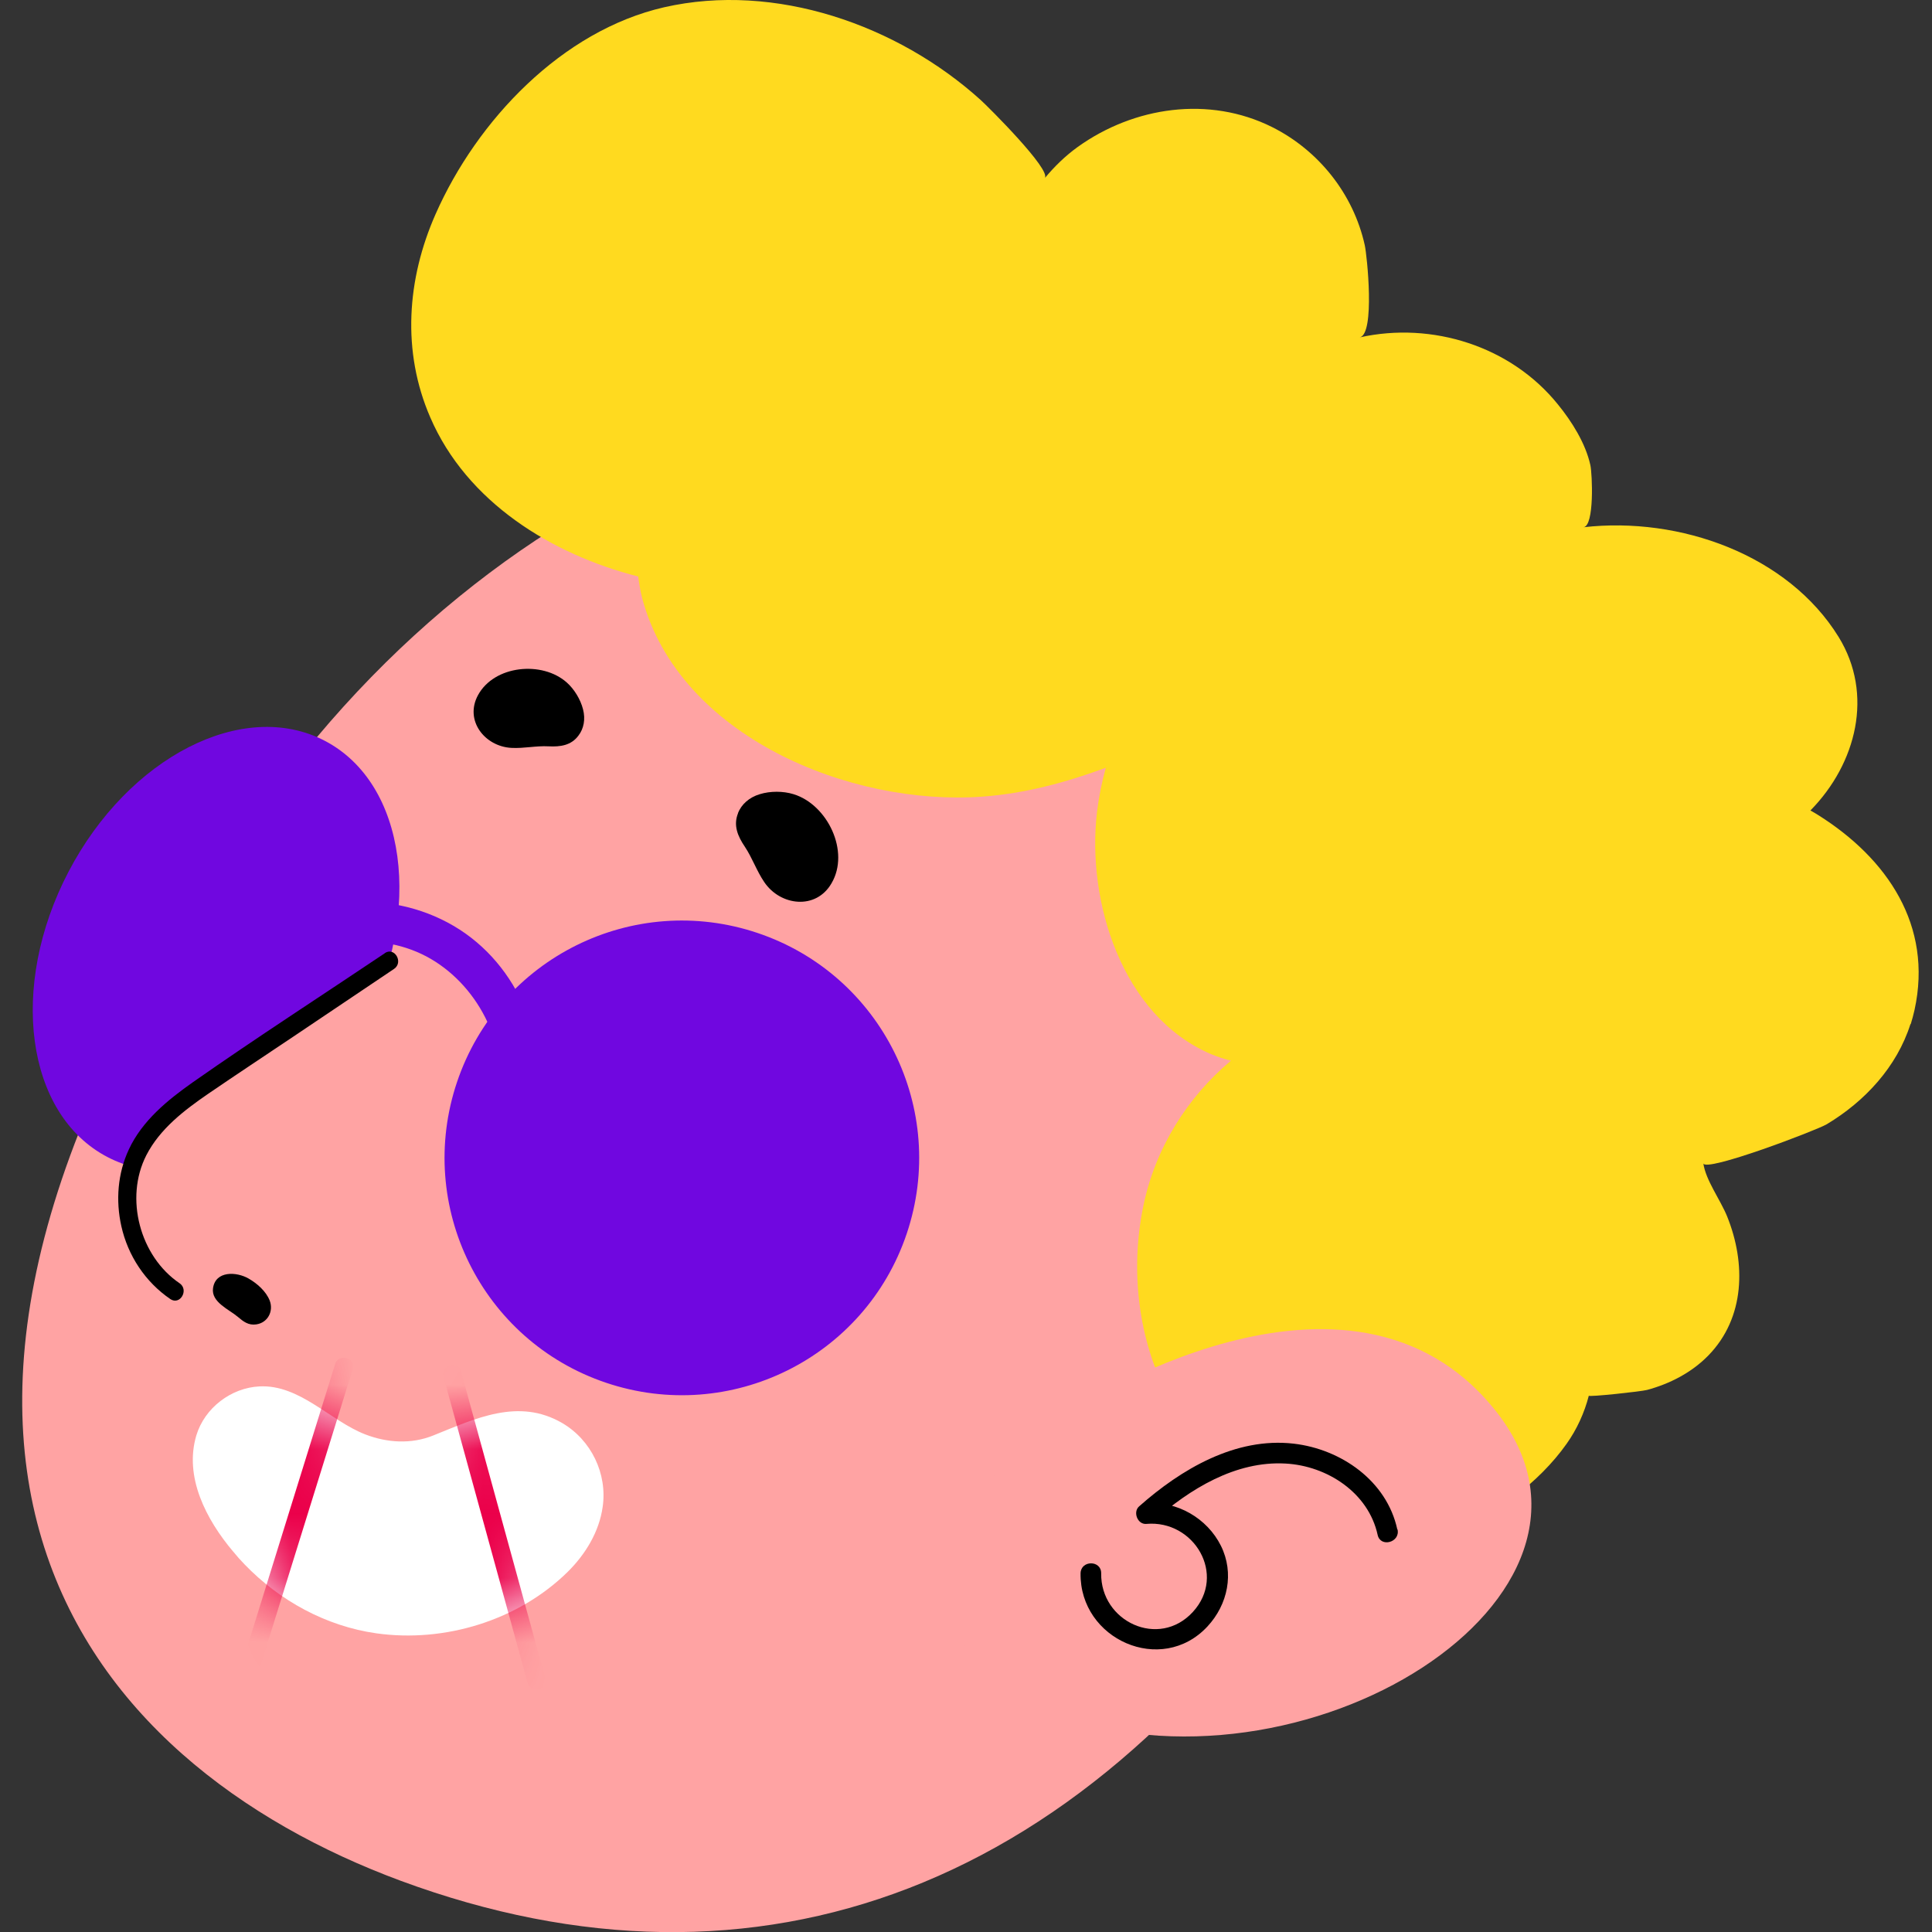 <svg width="30" height="30" viewBox="0 0 30 30" fill="none" xmlns="http://www.w3.org/2000/svg">
<rect x="0" y="0" width="30" height="30" fill="#333333" stroke="none"/>
<g clip-path="url(#clip0_166_888)">
<path d="M4.134 12.457C-3.062 22.453 1.34 27.398 6.223 29.205C11.76 31.253 16.921 29.352 20.638 23.533C24.355 17.713 24.847 10.852 19.873 7.676C14.899 4.498 8.168 6.855 4.134 12.459V12.457Z" fill="#FFA3A3"/>
<path d="M11.459 12.626C11.513 12.491 11.631 12.382 11.798 12.332C11.961 12.282 12.159 12.282 12.322 12.332C12.848 12.493 13.203 13.222 12.911 13.717C12.668 14.135 12.116 14.065 11.868 13.698C11.748 13.522 11.683 13.324 11.566 13.148C11.457 12.987 11.383 12.817 11.461 12.626H11.459Z" fill="black"/>
<path d="M8.983 11.421C9.064 11.315 9.094 11.169 9.053 11.013C9.014 10.861 8.918 10.702 8.801 10.598C8.42 10.258 7.675 10.328 7.422 10.795C7.209 11.189 7.529 11.591 7.94 11.613C8.136 11.624 8.325 11.578 8.52 11.589C8.699 11.598 8.87 11.576 8.983 11.421Z" fill="black"/>
<path d="M3.619 24.091C3.201 23.595 2.856 22.934 3.049 22.288C3.178 21.862 3.588 21.549 4.03 21.528C4.656 21.497 5.123 22.06 5.671 22.273C6.01 22.404 6.384 22.428 6.725 22.291C7.38 22.028 8.051 21.701 8.73 22.097C9.18 22.36 9.434 22.884 9.358 23.401C9.304 23.784 9.093 24.132 8.819 24.404C8.051 25.162 6.906 25.512 5.843 25.362C5.065 25.252 4.341 24.856 3.797 24.291C3.736 24.228 3.675 24.16 3.617 24.088L3.619 24.091Z" fill="white"/>
<mask id="mask0_166_888" style="mask-type:luminance" maskUnits="userSpaceOnUse" x="2" y="21" width="8" height="5">
<path d="M3.619 24.091C3.201 23.595 2.856 22.934 3.049 22.288C3.178 21.862 3.588 21.549 4.03 21.528C4.656 21.497 5.123 22.06 5.671 22.273C6.01 22.404 6.384 22.428 6.725 22.291C7.38 22.028 8.051 21.701 8.73 22.097C9.18 22.36 9.434 22.884 9.358 23.401C9.304 23.784 9.093 24.132 8.819 24.404C8.051 25.162 6.906 25.512 5.843 25.362C5.065 25.252 4.341 24.856 3.797 24.291C3.736 24.228 3.675 24.16 3.617 24.088L3.619 24.091Z" fill="white"/>
</mask>
<g mask="url(#mask0_166_888)">
<path d="M5.204 21.181C4.715 22.753 4.228 24.323 3.739 25.895C3.684 26.068 3.958 26.145 4.012 25.971C4.502 24.399 4.989 22.829 5.478 21.258C5.532 21.084 5.258 21.008 5.204 21.181Z" fill="#EB004A"/>
<path d="M6.886 21.375C7.321 22.962 7.758 24.547 8.193 26.134C8.241 26.31 8.515 26.236 8.467 26.058C8.032 24.471 7.595 22.886 7.16 21.299C7.113 21.123 6.839 21.197 6.886 21.375Z" fill="#EB004A"/>
</g>
<path d="M4.194 15.148C4.866 14.569 5.916 14.437 6.692 14.891C7.46 15.341 7.916 16.295 7.74 17.176C7.707 17.341 7.762 17.511 7.936 17.569C8.079 17.617 8.297 17.541 8.329 17.374C8.557 16.23 8.068 14.976 7.042 14.376C6.025 13.78 4.681 13.911 3.79 14.678C3.486 14.939 3.894 15.406 4.197 15.145L4.194 15.148Z" fill="#7007E0"/>
<path d="M5.647 15.932C4.714 17.717 2.932 18.628 1.666 17.965C0.401 17.304 0.131 15.321 1.064 13.536C1.997 11.752 3.779 10.841 5.045 11.504C6.31 12.165 6.579 14.147 5.647 15.932Z" fill="#7007E0"/>
<path d="M14.079 19.158C13.429 21.086 11.338 22.121 9.41 21.471C7.481 20.821 6.447 18.729 7.097 16.801C7.747 14.873 9.838 13.838 11.766 14.488C13.694 15.138 14.729 17.229 14.079 19.158Z" fill="#7007E0"/>
<path d="M2.716 20.05C2.016 19.587 1.766 18.556 2.173 17.822C2.432 17.359 2.888 17.046 3.327 16.75C4.234 16.141 5.14 15.533 6.045 14.924C6.045 14.924 6.41 17.613 5.653 19.041C4.897 20.467 2.714 20.05 2.714 20.05H2.716Z" fill="#FFA3A3"/>
<path d="M5.975 14.802C4.984 15.467 3.977 16.117 2.999 16.802C2.606 17.078 2.208 17.402 2.001 17.848C1.827 18.219 1.795 18.641 1.884 19.039C1.986 19.498 2.256 19.906 2.645 20.172C2.797 20.274 2.938 20.028 2.788 19.926C2.173 19.509 1.932 18.606 2.271 17.941C2.482 17.528 2.862 17.239 3.236 16.982C3.675 16.682 4.119 16.389 4.56 16.093C5.08 15.743 5.599 15.395 6.119 15.045C6.269 14.943 6.127 14.698 5.975 14.8V14.802Z" fill="black"/>
<path d="M3.528 19.785C3.639 19.768 3.767 19.8 3.858 19.852C3.991 19.928 4.132 20.05 4.189 20.198C4.25 20.361 4.158 20.539 3.98 20.565C3.858 20.583 3.78 20.522 3.693 20.448C3.558 20.333 3.276 20.22 3.308 20.002C3.328 19.865 3.419 19.802 3.528 19.785Z" fill="black"/>
<path d="M29.669 15.905C29.692 15.831 29.712 15.757 29.729 15.681C30.016 14.37 29.303 13.329 28.234 12.657C28.195 12.631 28.153 12.609 28.112 12.585C28.114 12.583 28.119 12.579 28.121 12.576C28.823 11.855 29.101 10.783 28.549 9.889C27.762 8.616 26.086 8.016 24.588 8.187C24.76 8.168 24.725 7.359 24.695 7.222C24.621 6.885 24.408 6.546 24.192 6.281C23.464 5.376 22.238 4.989 21.114 5.239C21.355 5.185 21.227 3.963 21.192 3.807C21.016 3.013 20.477 2.335 19.751 1.972C18.773 1.485 17.61 1.655 16.736 2.281C16.54 2.422 16.373 2.587 16.223 2.766C16.329 2.639 15.353 1.666 15.227 1.552C13.938 0.387 12.036 -0.28 10.312 0.113C8.727 0.476 7.408 1.866 6.764 3.324C6.318 4.333 6.236 5.457 6.682 6.483C7.249 7.796 8.564 8.609 9.91 8.952C9.925 9.068 9.945 9.183 9.973 9.294C10.549 11.439 13.205 12.52 15.253 12.37C15.916 12.322 16.551 12.15 17.171 11.922C17.108 12.148 17.062 12.379 17.034 12.611C16.871 13.996 17.421 15.774 18.799 16.366C18.903 16.409 19.008 16.444 19.114 16.47C18.436 17.039 17.938 17.829 17.753 18.729C17.549 19.722 17.669 20.796 18.145 21.7C18.392 22.168 18.738 22.576 19.218 22.811C19.51 22.955 19.816 23.022 20.129 23.05C20.179 23.133 20.234 23.215 20.29 23.294C20.816 24.007 21.712 24.113 22.499 23.813C23.192 23.548 23.899 23.024 24.327 22.418C24.486 22.194 24.603 21.937 24.671 21.672C24.664 21.696 25.488 21.607 25.575 21.583C25.931 21.487 26.268 21.313 26.527 21.048C27.099 20.461 27.112 19.616 26.819 18.889C26.712 18.626 26.486 18.326 26.449 18.063C26.471 18.213 28.216 17.548 28.366 17.457C28.958 17.102 29.455 16.566 29.666 15.9L29.669 15.905Z" fill="#FFDA1F"/>
<path d="M16.628 21.917C16.628 21.917 20.958 19.041 23.232 21.917C25.504 24.793 20.219 28.093 16.275 26.587C13.688 25.597 14.86 22.81 16.628 21.917Z" fill="#FFA3A3"/>
<path d="M21.697 23.748C21.534 22.995 20.825 22.502 20.088 22.417C19.184 22.313 18.338 22.815 17.688 23.391C17.588 23.478 17.664 23.676 17.801 23.663C18.543 23.598 19.051 24.454 18.523 25.03C17.995 25.606 17.088 25.18 17.099 24.43C17.101 24.224 16.784 24.224 16.779 24.43C16.764 25.456 18.034 26.024 18.749 25.256C19.066 24.915 19.169 24.426 18.958 24.002C18.747 23.578 18.277 23.302 17.801 23.345L17.914 23.617C18.473 23.122 19.186 22.682 19.962 22.726C20.608 22.761 21.249 23.178 21.392 23.834C21.436 24.035 21.745 23.95 21.701 23.75L21.697 23.748Z" fill="black"/>
</g>
<defs>
<clipPath id="clip0_166_888">
<rect width="29.448" height="30" fill="white" transform="translate(0.345)"/>
</clipPath>
</defs>
</svg>
